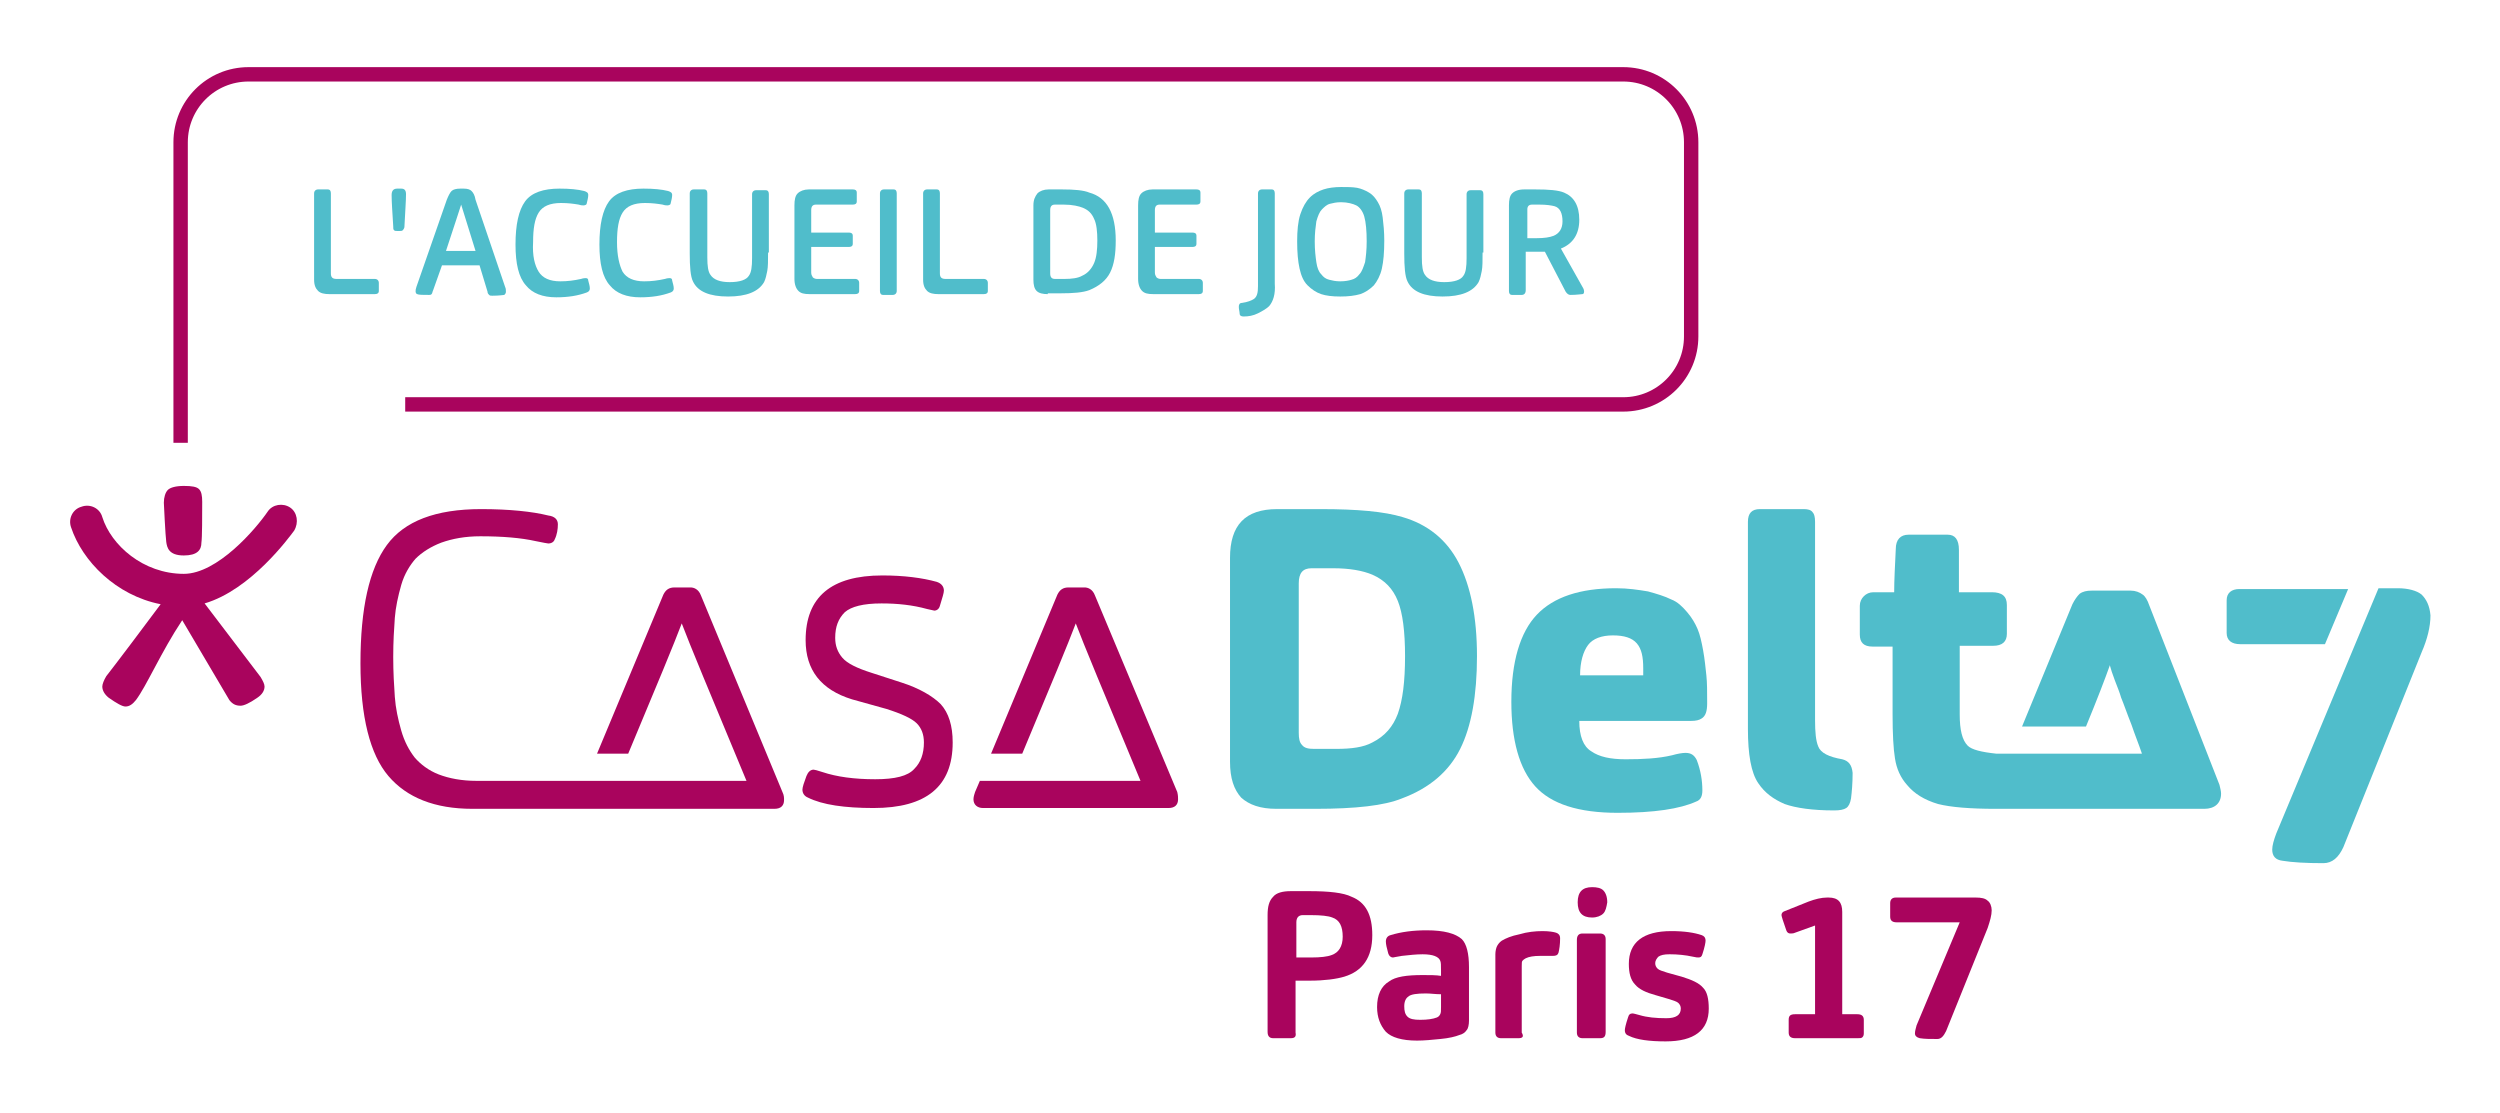 <?xml version="1.0" encoding="utf-8"?>
<!-- Generator: Adobe Illustrator 25.4.1, SVG Export Plug-In . SVG Version: 6.00 Build 0)  -->
<svg version="1.1" id="Calque_1" xmlns="http://www.w3.org/2000/svg" xmlns:xlink="http://www.w3.org/1999/xlink" x="0px" y="0px"
	 viewBox="0 0 312.8 139.2" style="enable-background:new 0 0 312.8 139.2;" xml:space="preserve">
<style type="text/css">
	.st0{fill:#50BDCB;}
	.st1{fill:#A9045D;}
	.st2{fill:none;stroke:#A9045D;stroke-width:1.8;stroke-miterlimit:10;}
</style>
<g>
	<path class="st0" d="M175.5,64.7c-2.3-0.7-5.7-1-10.2-1h-5.5c-4,0-5.9,2-5.9,6.1v25.5c0,2.1,0.5,3.5,1.4,4.5c1,0.9,2.4,1.4,4.4,1.4
		h4.9c5,0,8.6-0.4,10.8-1.3c3.5-1.3,5.9-3.4,7.3-6.2c1.4-2.8,2.1-6.7,2.1-11.6c0-4.9-0.8-8.8-2.3-11.7
		C181,67.5,178.6,65.6,175.5,64.7z M174.9,89.3c-0.6,1.6-1.6,2.8-3.2,3.6c-1.1,0.6-2.6,0.8-4.5,0.8h-2.8c-0.7,0-1.2-0.1-1.5-0.5
		c-0.3-0.3-0.4-0.8-0.4-1.5V73c0-1.3,0.5-1.9,1.6-1.9h2.7c2.1,0,3.7,0.3,4.9,0.8c1.6,0.7,2.6,1.8,3.2,3.3c0.6,1.5,0.9,3.8,0.9,6.9
		C175.8,85.3,175.5,87.6,174.9,89.3z"/>
	<path class="st0" d="M213.1,81.4c-0.2-1.1-0.4-2-0.7-2.7c-0.3-0.7-0.7-1.4-1.3-2.1c-0.6-0.7-1.2-1.3-2-1.6c-0.8-0.4-1.8-0.7-2.9-1
		c-1.2-0.2-2.5-0.4-4-0.4c-4.5,0-7.8,1.1-9.9,3.3c-2.1,2.2-3.2,5.9-3.2,10.9c0,4.8,1,8.4,3,10.6c2,2.2,5.4,3.3,10.3,3.3
		c4.6,0,7.8-0.5,9.8-1.4c0.6-0.2,0.8-0.7,0.8-1.4c0-1.2-0.2-2.5-0.7-3.8c-0.3-0.6-0.7-0.9-1.4-0.9c-0.4,0-1,0.1-1.7,0.3
		c-1.7,0.4-3.6,0.5-5.8,0.5c-1.9,0-3.3-0.3-4.3-1c-1-0.6-1.5-1.9-1.5-3.8h14c0.6,0,1-0.1,1.3-0.3c0.5-0.3,0.7-0.9,0.7-1.9
		c0-1.4,0-2.6-0.1-3.5C213.4,83.6,213.3,82.5,213.1,81.4z M205.6,84.5h-7.9c0-1.7,0.4-3,1-3.8c0.6-0.8,1.7-1.2,3.1-1.2
		c1.4,0,2.4,0.3,3,1c0.6,0.7,0.8,1.7,0.8,3.1C205.6,84,205.6,84.3,205.6,84.5z"/>
	<path class="st0" d="M230.5,95c-1.7-0.3-2.7-0.8-3-1.6c-0.3-0.7-0.4-1.8-0.4-3.3V65.3c0-0.6-0.1-1-0.3-1.2
		c-0.2-0.3-0.6-0.4-1.1-0.4h-5.5c-1,0-1.5,0.5-1.5,1.6v25.9c0,3.2,0.4,5.5,1.3,6.8c0.8,1.2,1.9,2,3.3,2.6c1.4,0.5,3.5,0.8,6.2,0.8
		c0.7,0,1.2-0.1,1.5-0.3c0.3-0.2,0.5-0.6,0.6-1.2c0.1-0.8,0.2-1.9,0.2-3.2C231.7,95.7,231.3,95.2,230.5,95z"/>
	<path class="st0" d="M268.9,75.7c-0.2-0.6-0.5-1.1-0.8-1.3c-0.4-0.3-0.9-0.5-1.5-0.5h-4.9c-0.6,0-1.1,0.1-1.5,0.4
		c-0.3,0.3-0.6,0.7-0.9,1.3L253,90.9h8c1.4-3.4,2.4-6,3-7.7c0,0,0,0.1,0,0.1c0.1,0.4,0.3,1,0.6,1.8c0.3,0.8,0.6,1.5,0.8,2.2
		c0.3,0.7,0.7,1.9,1.3,3.4c0.4,1.2,0.9,2.4,1.3,3.6h-8.4c0,0-6.1,0-9.8,0c-1.9-0.2-3.1-0.5-3.6-1c-0.7-0.7-1-2-1-3.9v-8.6h4.2
		c1.1,0,1.7-0.5,1.7-1.5v-3.6c0-1.1-0.6-1.6-1.9-1.6h-4.1v-5.3c0-1.3-0.5-1.9-1.4-1.9h-4.9c-1,0-1.6,0.6-1.6,1.8
		c-0.1,2.1-0.2,3.9-0.2,5.4h-2.6c-0.5,0-0.9,0.2-1.2,0.5c-0.3,0.3-0.5,0.7-0.5,1.2v3.6c0,1,0.5,1.5,1.6,1.5h2.5v8.5
		c0,2.4,0.1,4.3,0.3,5.5c0.2,1.3,0.7,2.4,1.5,3.3c0.9,1.1,2.2,1.9,3.9,2.4c1.6,0.4,4,0.6,7.2,0.6v0h26.1c1.3,0,2.1-0.7,2.1-1.9
		c0-0.3-0.1-0.7-0.2-1.1L268.9,75.7z"/>
	<path class="st0" d="M293.8,73.7h-13.6c-1,0-1.6,0.5-1.6,1.4v4.1c0,0.9,0.6,1.4,1.7,1.4c4.5,0,8,0,10.6,0L293.8,73.7z"/>
	<path class="st0" d="M303,74.4c-0.6-0.5-1.7-0.8-3-0.8h-2.4l-12.8,30.7c-0.3,0.8-0.5,1.5-0.5,2c0,0.8,0.4,1.3,1.3,1.4
		c1.2,0.2,2.9,0.3,5.1,0.3c1.1,0,1.9-0.7,2.5-2l9.8-24.4c0.7-1.6,1.1-3.2,1.1-4.6C304,75.8,303.6,75,303,74.4z"/>
</g>
<path class="st1" d="M147.3,99.1L137,74.5c-0.3-0.8-0.9-1-1.3-1h-2c-0.7,0-1.1,0.3-1.4,0.9l-8.3,19.9h3.9c3.6-8.6,5.8-13.9,6.7-16.3
	c0.9,2.4,3.6,8.9,8.1,19.7c0,0-16.2,0-16.2,0h-3.9l-0.6,1.4c-0.2,0.6-0.2,0.8-0.2,0.9c0,0.7,0.5,1.1,1.2,1.1h23.2
	c0.8,0,1.2-0.4,1.2-1.1C147.4,99.8,147.4,99.5,147.3,99.1z"/>
<path class="st1" d="M106.6,87.5c-3.9-1.2-5.8-3.7-5.8-7.4c0-5.4,3.2-8.1,9.6-8.1c2.7,0,5,0.3,6.8,0.8c0.6,0.2,0.9,0.6,0.9,1.1
	c0,0.3-0.2,0.9-0.5,1.9c-0.1,0.4-0.4,0.6-0.7,0.6l-0.9-0.2c-1.8-0.5-3.7-0.7-5.7-0.7c-2.3,0-3.8,0.4-4.6,1.1
	c-0.8,0.8-1.2,1.8-1.2,3.2c0,1,0.3,1.8,0.9,2.5c0.6,0.7,1.8,1.3,3.7,1.9l3.7,1.2c2.2,0.7,3.9,1.7,4.9,2.7c1,1.1,1.5,2.7,1.5,4.8
	c0,5.5-3.3,8.2-9.9,8.2c-3.6,0-6.4-0.4-8.2-1.3c-0.5-0.2-0.7-0.6-0.7-1c0-0.3,0.2-0.9,0.5-1.7c0.2-0.5,0.5-0.8,0.9-0.8
	c0.1,0,0.5,0.1,1.1,0.3c1.8,0.6,4,0.9,6.6,0.9c2.5,0,4.1-0.4,4.9-1.3c0.8-0.8,1.2-1.9,1.2-3.3c0-1-0.3-1.8-0.9-2.4
	c-0.6-0.6-1.9-1.2-3.8-1.8L106.6,87.5z"/>
<path class="st1" d="M97.9,99.1L87.7,74.5c-0.3-0.8-0.9-1-1.3-1h-2c-0.7,0-1.1,0.3-1.4,0.9l-8.3,19.9h3.9c3.6-8.6,5.8-13.9,6.7-16.3
	c0.9,2.4,3.6,8.9,8.1,19.7c0,0-16.2,0-16.2,0c0,0-13.8,0-17.6,0c-1.8,0-3.4-0.3-4.7-0.8c-1.3-0.5-2.3-1.3-3-2.1
	c-0.7-0.9-1.3-2-1.7-3.4c-0.4-1.4-0.7-2.8-0.8-4.2c-0.1-1.4-0.2-3.1-0.2-5s0.1-3.5,0.2-4.9c0.1-1.3,0.4-2.7,0.8-4.1
	c0.4-1.4,1.1-2.5,1.8-3.3c0.8-0.8,1.9-1.5,3.2-2c1.4-0.5,3-0.8,4.9-0.8c2.8,0,5.1,0.2,6.9,0.6c1,0.2,1.5,0.3,1.6,0.3
	c0.4,0,0.7-0.2,0.8-0.5c0.3-0.6,0.4-1.3,0.4-1.9c0-0.6-0.4-1-1.2-1.1c-2-0.5-4.9-0.8-8.4-0.8c-5.7,0-9.6,1.5-11.8,4.5
	c-2.2,3-3.3,7.9-3.3,14.8c0,6.7,1.2,11.4,3.5,14.1c2.3,2.7,5.8,4.1,10.5,4.1c3.9,0,17,0,17,0l0,0h20.8c0.8,0,1.2-0.4,1.2-1.1
	C98.1,99.8,98.1,99.5,97.9,99.1z"/>
<path class="st2" d="M22.6,55.4V17.8c0-4.7,3.8-8.5,8.5-8.5h172c4.7,0,8.5,3.8,8.5,8.5v24.3c0,4.7-3.8,8.5-8.5,8.5H50.7"/>
<g>
	<path class="st1" d="M36.3,63.5c-0.9-0.6-2.2-0.4-2.8,0.5c-1.5,2.2-6.3,7.8-10.5,7.8c-5.1,0-9.1-3.6-10.2-7.1
		c-0.3-1.1-1.5-1.7-2.6-1.3c-1.1,0.3-1.7,1.5-1.3,2.6c1.4,4.2,5.6,8.5,11.2,9.6c-1.4,1.9-6,8-6.8,9c-0.3,0.5-0.5,1-0.5,1.3
		c0,0.5,0.3,1,0.8,1.4c1,0.7,1.7,1.1,2.1,1.1c0.5,0,0.9-0.3,1.3-0.8c1.3-1.7,3.2-6.1,5.8-10l5.9,10c0.4,0.5,0.8,0.7,1.4,0.7
		c0.4,0,1.1-0.3,2.1-1c0.6-0.4,0.9-0.9,0.9-1.4c0-0.3-0.2-0.7-0.5-1.2l-7-9.2c5.8-1.7,10.6-8.3,11.2-9.1
		C37.4,65.4,37.2,64.1,36.3,63.5z"/>
	<path class="st1" d="M23,69.5c1.7,0,2.2-0.7,2.2-1.6c0,0,0,0,0,0c0.1-0.6,0.1-3.5,0.1-5.1c0-0.8-0.1-1.3-0.4-1.6
		c-0.3-0.3-0.9-0.4-1.9-0.4c-1,0-1.7,0.2-2,0.5c-0.3,0.3-0.5,0.9-0.5,1.6c0,0.1,0.2,4.2,0.3,4.9C20.9,68.5,21.1,69.5,23,69.5z"/>
</g>
<g>
	<path class="st0" d="M41.2,36.8c-0.6,0-1.1-0.1-1.4-0.4c-0.3-0.3-0.5-0.7-0.5-1.4V24.2c0-0.3,0.2-0.5,0.5-0.5H41
		c0.3,0,0.4,0.2,0.4,0.5v10c0,0.5,0.2,0.7,0.7,0.7h4.8c0.3,0,0.5,0.2,0.5,0.5v1c0,0.3-0.2,0.4-0.5,0.4H41.2z"/>
	<path class="st0" d="M50.4,28.8c-0.1,0.1-0.2,0.1-0.4,0.1h-0.3c-0.2,0-0.3,0-0.4-0.1c-0.1-0.1-0.1-0.2-0.1-0.5
		c-0.1-1.7-0.2-3-0.2-3.9c0-0.5,0.2-0.8,0.7-0.8h0.5c0.4,0,0.6,0.2,0.6,0.7c0,0.8-0.1,2.1-0.2,4.1C50.6,28.5,50.5,28.7,50.4,28.8z"
		/>
	<path class="st0" d="M54.2,36.3c-0.1,0.2-0.1,0.4-0.2,0.5c-0.1,0.1-0.2,0.1-0.3,0.1c-0.8,0-1.3,0-1.5-0.1c-0.1,0-0.2-0.2-0.2-0.3
		c0-0.2,0-0.3,0.1-0.6l3.8-10.9c0.2-0.5,0.4-0.9,0.6-1.1c0.2-0.2,0.6-0.3,1.1-0.3H58c0.5,0,0.8,0.1,1,0.3c0.2,0.2,0.4,0.5,0.5,1.1
		l3.7,10.9c0.1,0.2,0.1,0.4,0.1,0.6c0,0.2-0.1,0.3-0.2,0.4c-0.1,0-0.6,0.1-1.5,0.1c-0.2,0-0.3,0-0.4-0.1c-0.1-0.1-0.2-0.2-0.2-0.4
		L60,33.2h-4.7L54.2,36.3z M59.5,31.4l-1.8-5.8c-0.2,0.6-0.8,2.5-1.9,5.8H59.5z"/>
	<path class="st0" d="M67.4,34c0.5,0.8,1.4,1.2,2.7,1.2c0.9,0,1.7-0.1,2.6-0.3c0.3-0.1,0.5-0.1,0.6-0.1c0.2,0,0.3,0.1,0.3,0.3
		c0.1,0.4,0.2,0.7,0.2,1c0,0.2-0.1,0.4-0.4,0.5c-1.1,0.4-2.3,0.6-3.8,0.6c-1.7,0-3-0.5-3.8-1.5c-0.9-1-1.3-2.7-1.3-5.1
		c0-2.5,0.4-4.3,1.2-5.4c0.8-1.1,2.3-1.6,4.3-1.6c1.3,0,2.3,0.1,3.1,0.3c0.3,0.1,0.5,0.2,0.5,0.5c0,0.3-0.1,0.7-0.2,1.1
		c0,0.1-0.2,0.2-0.4,0.2c-0.1,0-0.3,0-0.6-0.1c-0.6-0.1-1.3-0.2-2.2-0.2c-1.4,0-2.3,0.4-2.8,1.2c-0.5,0.8-0.7,2-0.7,3.7
		C66.6,32,66.9,33.2,67.4,34z"/>
	<path class="st0" d="M77.9,34c0.5,0.8,1.4,1.2,2.7,1.2c0.9,0,1.7-0.1,2.6-0.3c0.3-0.1,0.5-0.1,0.6-0.1c0.2,0,0.3,0.1,0.3,0.3
		c0.1,0.4,0.2,0.7,0.2,1c0,0.2-0.1,0.4-0.4,0.5c-1.1,0.4-2.3,0.6-3.8,0.6c-1.7,0-3-0.5-3.8-1.5c-0.9-1-1.3-2.7-1.3-5.1
		c0-2.5,0.4-4.3,1.2-5.4c0.8-1.1,2.3-1.6,4.3-1.6c1.3,0,2.3,0.1,3.1,0.3c0.3,0.1,0.5,0.2,0.5,0.5c0,0.3-0.1,0.7-0.2,1.1
		c0,0.1-0.2,0.2-0.4,0.2c-0.1,0-0.3,0-0.6-0.1c-0.6-0.1-1.3-0.2-2.2-0.2c-1.4,0-2.3,0.4-2.8,1.2c-0.5,0.8-0.7,2-0.7,3.7
		C77.2,32,77.5,33.2,77.9,34z"/>
	<path class="st0" d="M96.1,31.6c0,1,0,1.8-0.1,2.3c-0.1,0.5-0.2,1-0.4,1.4c-0.7,1.2-2.2,1.8-4.5,1.8c-2.3,0-3.8-0.6-4.4-1.9
		c-0.3-0.6-0.4-1.8-0.4-3.5v-7.5c0-0.3,0.2-0.5,0.5-0.5h1.3c0.3,0,0.4,0.2,0.4,0.5v8c0,1.1,0.1,1.8,0.4,2.2c0.4,0.6,1.2,0.9,2.4,0.9
		c1.3,0,2.1-0.3,2.4-0.8c0.3-0.4,0.4-1.1,0.4-2.2v-8c0-0.3,0.2-0.5,0.5-0.5h1.2c0.3,0,0.4,0.2,0.4,0.5V31.6z"/>
	<path class="st0" d="M101.3,36.8c-0.7,0-1.1-0.1-1.4-0.4c-0.3-0.3-0.5-0.8-0.5-1.5v-9.2c0-0.7,0.1-1.2,0.4-1.5
		c0.3-0.3,0.8-0.5,1.4-0.5h5.5c0.3,0,0.5,0.1,0.5,0.4v1.1c0,0.3-0.2,0.4-0.5,0.4h-4.6c-0.4,0-0.6,0.2-0.6,0.7v2.8h4.7
		c0.3,0,0.5,0.1,0.5,0.4v1c0,0.3-0.2,0.4-0.5,0.4h-4.7v3.2c0,0.3,0.1,0.4,0.2,0.6c0.1,0.1,0.3,0.2,0.5,0.2h4.8
		c0.3,0,0.5,0.2,0.5,0.5v1c0,0.3-0.2,0.4-0.5,0.4H101.3z"/>
	<path class="st0" d="M111.7,36.9h-1.2c-0.3,0-0.4-0.2-0.4-0.5V24.2c0-0.3,0.2-0.5,0.5-0.5h1.2c0.3,0,0.4,0.2,0.4,0.5v12.2
		C112.2,36.7,112,36.9,111.7,36.9z"/>
	<path class="st0" d="M117.4,36.8c-0.6,0-1.1-0.1-1.4-0.4c-0.3-0.3-0.5-0.7-0.5-1.4V24.2c0-0.3,0.2-0.5,0.5-0.5h1.2
		c0.3,0,0.4,0.2,0.4,0.5v10c0,0.5,0.2,0.7,0.7,0.7h4.8c0.3,0,0.5,0.2,0.5,0.5v1c0,0.3-0.2,0.4-0.5,0.4H117.4z"/>
	<path class="st0" d="M131.1,36.8c-0.6,0-1.1-0.1-1.4-0.4c-0.3-0.3-0.4-0.8-0.4-1.4v-9.3c0-0.7,0.2-1.1,0.5-1.5
		c0.3-0.3,0.8-0.5,1.4-0.5h1.7c1.5,0,2.7,0.1,3.4,0.4c2.2,0.6,3.3,2.6,3.3,6c0,1.7-0.2,3-0.7,4c-0.5,1-1.4,1.7-2.6,2.2
		c-0.8,0.3-2,0.4-3.6,0.4H131.1z M132,34.9h1.2c0.9,0,1.7-0.1,2.2-0.4c0.7-0.3,1.2-0.9,1.5-1.6c0.3-0.7,0.4-1.7,0.4-2.8
		c0-1.1-0.1-2.1-0.4-2.7c-0.3-0.7-0.7-1.1-1.4-1.4c-0.5-0.2-1.3-0.4-2.4-0.4H132c-0.4,0-0.6,0.2-0.6,0.7v7.9
		C131.4,34.7,131.6,34.9,132,34.9z"/>
	<path class="st0" d="M144.3,36.8c-0.7,0-1.1-0.1-1.4-0.4c-0.3-0.3-0.5-0.8-0.5-1.5v-9.2c0-0.7,0.1-1.2,0.4-1.5
		c0.3-0.3,0.8-0.5,1.4-0.5h5.5c0.3,0,0.5,0.1,0.5,0.4v1.1c0,0.3-0.2,0.4-0.5,0.4h-4.6c-0.4,0-0.6,0.2-0.6,0.7v2.8h4.7
		c0.3,0,0.5,0.1,0.5,0.4v1c0,0.3-0.2,0.4-0.5,0.4h-4.7v3.2c0,0.3,0.1,0.4,0.2,0.6c0.1,0.1,0.3,0.2,0.5,0.2h4.8
		c0.3,0,0.5,0.2,0.5,0.5v1c0,0.3-0.2,0.4-0.5,0.4H144.3z"/>
	<path class="st0" d="M158.8,38.3c-0.3,0.3-0.8,0.6-1.4,0.9c-0.6,0.3-1.2,0.4-1.8,0.4c-0.3,0-0.5-0.1-0.5-0.4c0-0.2-0.1-0.5-0.1-0.8
		c0-0.3,0.1-0.5,0.4-0.5c0.7-0.1,1.2-0.3,1.5-0.5c0.4-0.3,0.5-0.8,0.5-1.6V24.2c0-0.3,0.2-0.5,0.5-0.5h1.2c0.3,0,0.4,0.2,0.4,0.5
		v11.3C159.6,36.8,159.3,37.7,158.8,38.3z"/>
	<path class="st0" d="M172.9,33.6c-0.2,0.9-0.6,1.6-1,2.1c-0.5,0.5-1.1,0.9-1.7,1.1c-0.7,0.2-1.5,0.3-2.5,0.3c-1,0-1.8-0.1-2.4-0.3
		c-0.6-0.2-1.2-0.6-1.7-1.1c-0.5-0.5-0.8-1.2-1-2.1c-0.2-0.9-0.3-2-0.3-3.4c0-1.3,0.1-2.5,0.4-3.4c0.3-0.9,0.7-1.6,1.2-2.1
		c0.5-0.5,1.1-0.8,1.7-1c0.6-0.2,1.4-0.3,2.2-0.3c0.8,0,1.4,0,2,0.1c0.5,0.1,1,0.3,1.5,0.6c0.5,0.3,0.8,0.7,1.1,1.2
		c0.3,0.5,0.5,1.1,0.6,1.9c0.1,0.8,0.2,1.8,0.2,2.9C173.2,31.6,173.1,32.7,172.9,33.6z M170.7,27.1c-0.2-0.7-0.6-1.2-1-1.4
		c-0.4-0.2-1.1-0.4-1.9-0.4c-0.6,0-1,0.1-1.4,0.2c-0.4,0.1-0.7,0.4-1,0.7c-0.3,0.3-0.5,0.8-0.7,1.5c-0.1,0.7-0.2,1.5-0.2,2.5
		c0,1.1,0.1,1.9,0.2,2.6c0.1,0.7,0.3,1.2,0.6,1.5c0.3,0.4,0.6,0.6,1,0.7c0.4,0.1,0.8,0.2,1.4,0.2s1.1-0.1,1.4-0.2
		c0.4-0.1,0.7-0.3,1-0.7c0.3-0.3,0.5-0.9,0.7-1.5c0.1-0.7,0.2-1.5,0.2-2.6C171,28.9,170.9,27.8,170.7,27.1z"/>
	<path class="st0" d="M185.5,31.6c0,1,0,1.8-0.1,2.3c-0.1,0.5-0.2,1-0.4,1.4c-0.7,1.2-2.2,1.8-4.5,1.8c-2.3,0-3.8-0.6-4.4-1.9
		c-0.3-0.6-0.4-1.8-0.4-3.5v-7.5c0-0.3,0.2-0.5,0.5-0.5h1.3c0.3,0,0.4,0.2,0.4,0.5v8c0,1.1,0.1,1.8,0.4,2.2c0.4,0.6,1.2,0.9,2.4,0.9
		c1.3,0,2.1-0.3,2.4-0.8c0.3-0.4,0.4-1.1,0.4-2.2v-8c0-0.3,0.2-0.5,0.5-0.5h1.2c0.3,0,0.4,0.2,0.4,0.5V31.6z"/>
	<path class="st0" d="M190.4,36.9h-1.2c-0.3,0-0.4-0.2-0.4-0.5V25.7c0-0.7,0.1-1.2,0.4-1.5c0.3-0.3,0.8-0.5,1.5-0.5h1.4
		c1.7,0,2.9,0.1,3.6,0.4c1.2,0.5,1.9,1.6,1.9,3.4c0,1.8-0.8,3-2.3,3.6l2.7,4.8c0.2,0.3,0.2,0.5,0.2,0.6c0,0.2-0.1,0.3-0.2,0.3
		c-0.2,0-0.7,0.1-1.5,0.1c-0.2,0-0.4-0.1-0.6-0.4l-2.6-5c-0.2,0-0.6,0-1.1,0h-1.3v4.8C190.9,36.7,190.7,36.9,190.4,36.9z
		 M192.3,29.8c0.9,0,1.6-0.1,2.1-0.3c0.7-0.3,1.1-0.9,1.1-1.8c0-1-0.3-1.7-1-1.9c-0.4-0.1-1-0.2-1.9-0.2h-0.9
		c-0.4,0-0.6,0.2-0.6,0.6v3.6H192.3z"/>
</g>
<g>
	<path class="st1" d="M161.5,129.9h-2.2c-0.5,0-0.7-0.3-0.7-0.8v-14.6c0-1.1,0.2-1.8,0.7-2.3c0.4-0.5,1.2-0.7,2.2-0.7h2.3
		c2.5,0,4.3,0.2,5.3,0.7c1.8,0.7,2.6,2.3,2.6,4.8c0,2.8-1.2,4.5-3.5,5.2c-1,0.3-2.5,0.5-4.3,0.5h-1.8v6.5
		C162.2,129.7,162,129.9,161.5,129.9z M164.1,119.8c1.1,0,2-0.1,2.5-0.3c0.9-0.3,1.4-1.1,1.4-2.3c0-1.3-0.4-2.1-1.3-2.4
		c-0.5-0.2-1.4-0.3-2.7-0.3H163c-0.5,0-0.8,0.3-0.8,0.9v4.4H164.1z"/>
	<path class="st1" d="M183.5,128.9c-0.2,0.3-0.5,0.5-0.9,0.6c-0.5,0.2-1.3,0.4-2.4,0.5c-1,0.1-2,0.2-2.9,0.2c-1.9,0-3.2-0.4-3.9-1.1
		c-0.7-0.8-1.1-1.8-1.1-3.1c0-1.5,0.5-2.6,1.5-3.2c0.8-0.6,2.2-0.8,4.2-0.8c0.9,0,1.7,0,2.3,0.1v-0.7c0-0.6,0-1-0.1-1.2
		c-0.2-0.5-0.9-0.8-2.2-0.8c-0.8,0-1.7,0.1-2.6,0.2c-0.7,0.1-1,0.2-1.1,0.2c-0.3,0-0.5-0.2-0.6-0.5c-0.2-0.7-0.3-1.2-0.3-1.5
		c0-0.4,0.2-0.7,0.6-0.8c1.3-0.4,2.8-0.6,4.5-0.6c2.2,0,3.6,0.4,4.4,1.1c0.6,0.6,0.9,1.8,0.9,3.5v6.7
		C183.8,128.2,183.7,128.7,183.5,128.9z M178.4,124.3c-1.1,0-1.9,0.1-2.2,0.4c-0.3,0.2-0.5,0.6-0.5,1.2c0,0.6,0.1,1,0.4,1.3
		c0.3,0.3,0.8,0.4,1.6,0.4c0.9,0,1.6-0.1,2.1-0.3c0.2-0.1,0.3-0.2,0.4-0.4c0.1-0.2,0.1-0.4,0.1-0.9v-1.6
		C179.6,124.4,179,124.3,178.4,124.3z"/>
	<path class="st1" d="M190,129.9h-2.2c-0.4,0-0.7-0.2-0.7-0.7v-9.8c0-0.4,0.1-0.8,0.2-1c0.1-0.2,0.3-0.5,0.6-0.7
		c0.5-0.3,1.2-0.6,2.2-0.8c1-0.3,2-0.4,2.9-0.4c0.8,0,1.4,0.1,1.7,0.2c0.3,0.1,0.5,0.3,0.5,0.7c0,0.8-0.1,1.4-0.2,1.8
		c-0.1,0.3-0.3,0.4-0.7,0.4c-0.1,0-0.4,0-0.8,0c-0.4,0-0.6,0-0.8,0c-0.8,0-1.4,0.1-1.8,0.3c-0.2,0.1-0.3,0.2-0.4,0.3
		c-0.1,0.1-0.1,0.3-0.1,0.7v8.3C190.7,129.7,190.5,129.9,190,129.9z"/>
	<path class="st1" d="M200.6,114.3c-0.3,0.3-0.8,0.5-1.4,0.5c-1.2,0-1.8-0.6-1.8-1.9c0-1.3,0.6-1.9,1.8-1.9c0.6,0,1.1,0.1,1.4,0.4
		c0.3,0.3,0.5,0.8,0.5,1.5C201,113.5,200.9,114,200.6,114.3z M200.2,129.9h-2.2c-0.4,0-0.7-0.2-0.7-0.7v-11.6c0-0.5,0.2-0.8,0.7-0.8
		h2.2c0.4,0,0.7,0.2,0.7,0.7v11.6C200.9,129.7,200.7,129.9,200.2,129.9z"/>
	<path class="st1" d="M207.1,124.5c-1.1-0.3-2-0.7-2.5-1.3c-0.6-0.6-0.8-1.5-0.8-2.6c0-2.7,1.8-4.1,5.3-4.1c1.7,0,2.9,0.2,3.8,0.5
		c0.3,0.1,0.5,0.3,0.5,0.7c0,0.2-0.1,0.8-0.4,1.7c-0.1,0.3-0.2,0.4-0.5,0.4c-0.1,0-0.3,0-0.7-0.1c-0.9-0.2-1.9-0.3-2.9-0.3
		c-0.7,0-1.1,0.1-1.4,0.3c-0.2,0.2-0.4,0.5-0.4,0.8c0,0.3,0.1,0.5,0.3,0.7c0.2,0.2,0.6,0.3,1.2,0.5l1.8,0.5c1.3,0.4,2.2,0.8,2.7,1.4
		c0.5,0.5,0.7,1.4,0.7,2.6c0,2.7-1.8,4.1-5.4,4.1c-2,0-3.6-0.2-4.6-0.7c-0.3-0.1-0.5-0.3-0.5-0.7c0-0.2,0.1-0.7,0.4-1.6
		c0.1-0.4,0.3-0.5,0.6-0.5c0.1,0,0.4,0.1,0.8,0.2c1,0.3,2.1,0.4,3.4,0.4c1.2,0,1.8-0.4,1.8-1.2c0-0.3-0.1-0.5-0.3-0.7
		c-0.2-0.2-0.6-0.3-1.2-0.5L207.1,124.5z"/>
	<path class="st1" d="M224.6,129.9c-0.5,0-0.8-0.2-0.8-0.7v-1.6c0-0.5,0.2-0.7,0.8-0.7h2.5v-11.1l-2.5,0.9c-0.2,0.1-0.4,0.1-0.6,0.1
		c-0.2,0-0.4-0.1-0.5-0.4c-0.4-1.1-0.6-1.8-0.6-1.9c0-0.2,0.1-0.4,0.4-0.5l3-1.2c0.8-0.3,1.6-0.5,2.3-0.5h0.2c1.2,0,1.7,0.6,1.7,1.8
		v12.8h1.9c0.5,0,0.8,0.2,0.8,0.7v1.7c0,0.3-0.1,0.4-0.2,0.5c-0.1,0.1-0.3,0.1-0.6,0.1H224.6z"/>
	<path class="st1" d="M241.9,115.4c-1.8,0-3.3,0-4.6,0c-0.5,0-0.8-0.2-0.8-0.7V113c0-0.4,0.2-0.7,0.7-0.7h10c0.7,0,1.2,0.1,1.5,0.4
		c0.3,0.2,0.5,0.7,0.5,1.2c0,0.6-0.2,1.3-0.5,2.2l-5.2,12.9c-0.3,0.6-0.6,1-1.1,1c-0.9,0-1.6,0-2.2-0.1c-0.4-0.1-0.6-0.3-0.6-0.6
		c0-0.3,0.1-0.6,0.2-1l5.4-12.9C244.7,115.4,243.6,115.4,241.9,115.4z"/>
</g>
</svg>
